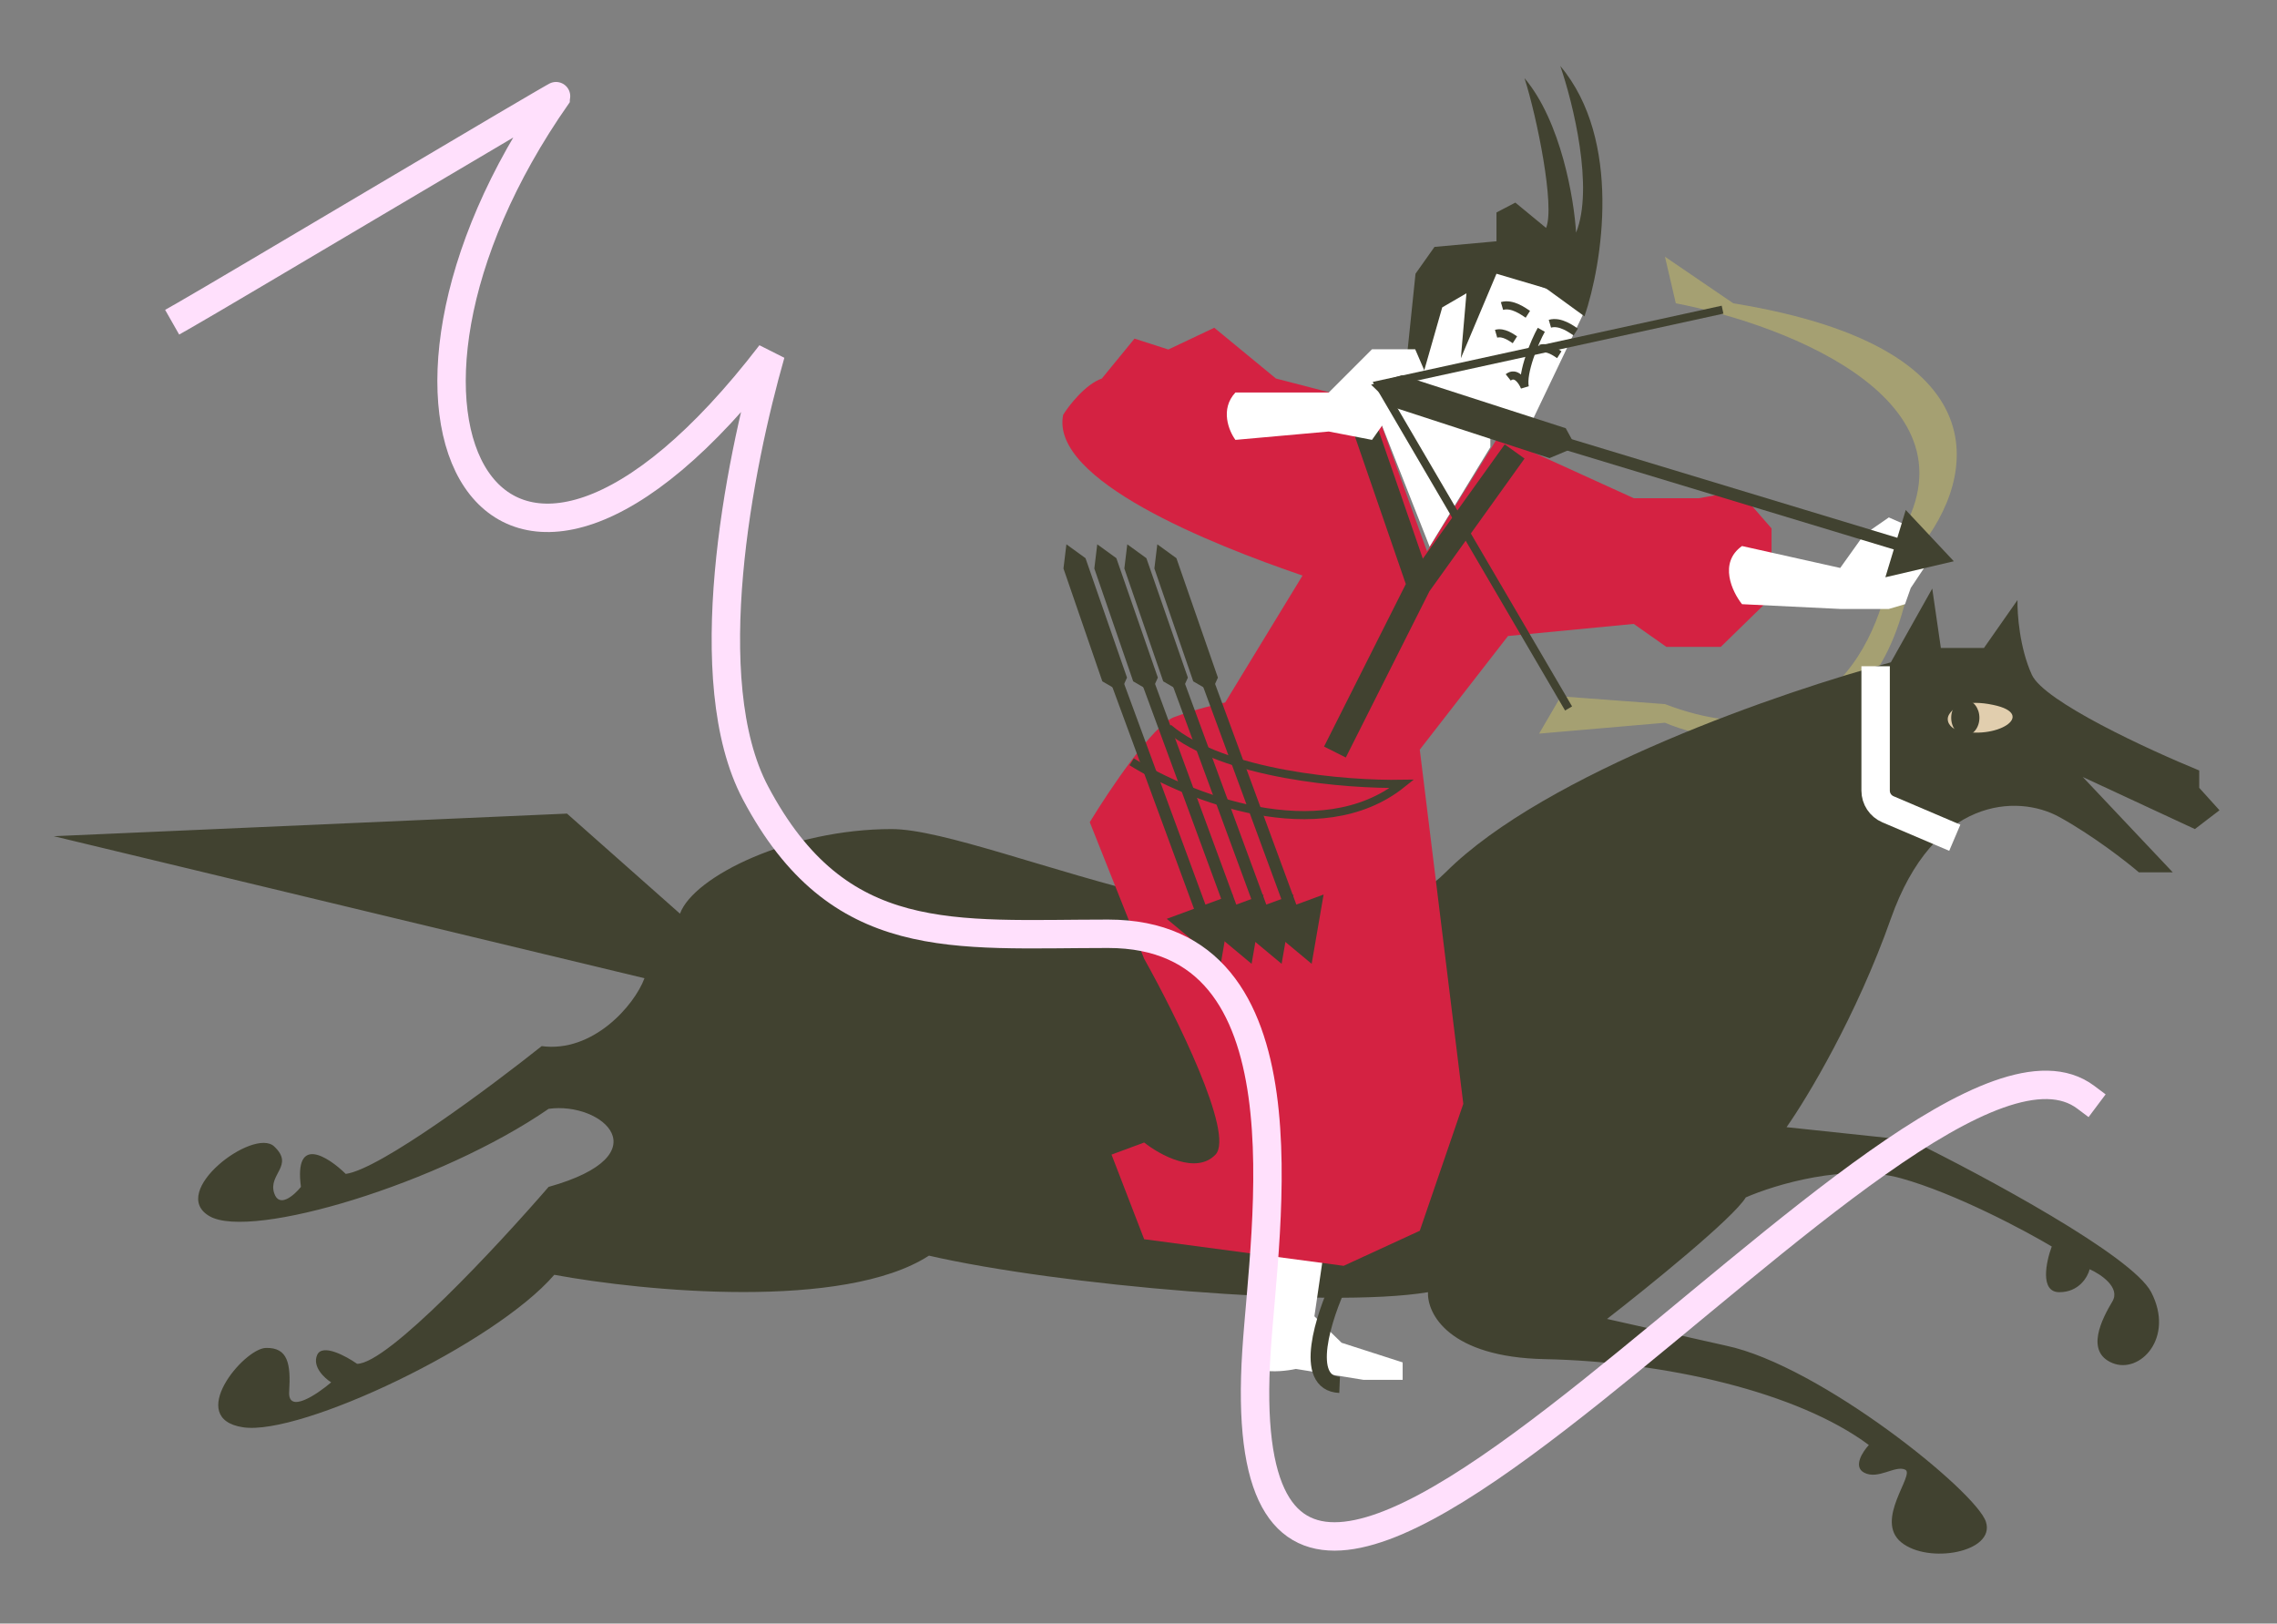<?xml version="1.0" encoding="UTF-8"?> <svg xmlns="http://www.w3.org/2000/svg" width="561" height="400" viewBox="0 0 561 400" fill="none"><rect x="0" y="0" width="561" height="400" fill="#808080" stroke="none"/><path d="M412.883 74.727L410.204 63.245L427.044 74.727C496.853 86.056 485.728 120.782 471.44 136.729C465.622 187.861 428.192 185.591 410.204 178.064L379.203 180.743L384.561 171.557L410.204 173.471C451.844 189.392 465.061 154.079 466.464 134.433C490.653 99.528 440.822 80.085 412.883 74.727Z" fill="#A5A072"></path><path d="M367.183 105.405V110.182L352.231 134.687L339.563 102.498L349.739 93.983L355.138 75.293L368.429 65.948L391.065 75.293L375.282 108.313L367.183 105.405Z" fill="white"></path><path d="M379.742 81.25C378.118 84.133 374.951 91.787 375.666 95.365C375.103 93.941 373.499 91.469 371.591 92.98" stroke="#414230" stroke-width="2"></path><path d="M384.174 87.392C383.429 86.917 381.399 85.363 379.537 85.906" stroke="#414230" stroke-width="2"></path><path d="M139.697 200.447L167.533 225.101C170.94 215.816 194.852 204.259 219.67 204.259C244.488 204.259 325.441 245.614 356.168 214.916C380.749 190.358 439.537 170.191 465.858 163.177L476.059 145.005L478.183 159.637H488.803L497.063 147.837C496.985 151.22 497.582 159.637 500.603 166.245C503.624 172.853 529.353 184.717 541.839 189.823V194.101L546.83 199.625L540.77 204.259L513.145 191.427L535.321 214.916H526.968C523.89 212.278 515.663 205.859 507.373 201.287C497.011 195.572 476.409 196.451 465.858 226.347C457.417 250.263 445.212 270.548 440.166 277.701L470.969 280.968C488.704 289.68 525.342 309.355 530.009 318.358C535.843 329.611 527.209 338.608 520.441 335.808C513.674 333.007 517.874 324.947 520.441 320.639C522.495 317.193 517.563 313.914 514.841 312.705C514.374 314.589 512.227 318.358 507.373 318.358C502.519 318.358 504.106 310.855 505.506 307.104C498.739 303.071 481.844 294.063 468.402 290.302C454.961 286.542 437.286 291.869 430.128 295.003C427.07 300.1 406.06 317.09 395.937 324.947L425.244 331.531C448.392 336.415 486.918 367.468 489.29 374.947C491.661 382.426 475.061 385.436 468.402 379.964C461.744 374.491 471.868 363.272 469.406 362.086C466.943 360.9 462.747 364.64 459.281 362.816C456.509 361.357 458.899 357.669 460.441 356.007C442.861 342.896 410.084 335.447 380.584 334.851C356.985 334.374 351.58 323.657 351.828 318.358C327.056 322.487 260.611 316.656 228.873 309.354C207.893 322.905 158.59 318.147 136.562 314.074C121.876 331.12 74.143 353.799 59.886 351.642C45.63 349.486 60.03 332.234 65.493 332.09C70.956 331.946 71.675 336.001 71.244 342.873C70.899 348.37 78.001 343.63 81.595 340.572C79.918 339.518 76.879 336.691 78.145 333.815C79.41 330.94 85.226 334.074 87.976 336.001C95.575 336.001 122.602 306.943 135.166 292.415C163.357 284.521 148.342 271.345 135.166 273.183C108.507 291.569 61.875 305.602 51.601 299.622C41.327 293.641 62.489 277.694 67.549 282.447C72.609 287.201 66.016 289.216 67.549 293.948C68.776 297.734 72.456 294.503 74.143 292.415C72.425 279.534 80.788 284.915 85.184 289.216C93.579 288.097 120.864 267.761 133.457 257.734C146.05 259.413 156.289 247.749 158.784 241.007L13.244 206.014L139.697 200.447Z" fill="#414230"></path><path d="M311.127 324.29V307.878L325.985 309.616L323.837 324.29L330.548 330.821L345.58 335.653V339.948H335.916L319.274 337.263C314.794 338.233 305.938 338.691 306.362 332.761C306.785 326.831 309.715 324.643 311.127 324.29Z" fill="white"></path><path d="M373.239 83.714C372.494 83.239 370.464 81.685 368.603 82.228" stroke="#414230" stroke-width="2"></path><path d="M376.429 77.429C375.404 76.776 372.615 74.64 370.056 75.387" stroke="#414230" stroke-width="2"></path><path d="M388.232 81.799C387.208 81.147 384.418 79.01 381.86 79.758" stroke="#414230" stroke-width="2"></path><path d="M261.942 102.189C258.666 118.272 298.277 134.057 320.912 141.801L301.851 173.073C299.865 173.47 294.584 174.741 289.342 176.647C284.1 178.553 273.259 194.715 268.494 202.558L281.896 236.213C289.739 250.21 304.233 279.457 299.468 284.461C294.703 289.464 285.768 284.56 281.896 281.483L273.855 284.461L281.896 305.309L331.038 311.861L349.801 303.224L360.523 271.952L349.801 184.688L371.543 156.692L402.517 153.714L410.559 159.373H423.961L436.47 147.162V130.185L428.428 120.953L418.6 122.74H402.517L369.16 107.55L351.588 135.844L338.484 99.509L314.36 93.254L299.17 80.746L287.853 86.107L279.514 83.426L271.472 93.254C267.422 94.684 263.431 99.807 261.942 102.189Z" fill="#D42242"></path><path d="M330.051 315.985C326.163 324.228 320.719 340.809 330.051 341.182" stroke="#414230" stroke-width="4"></path><path d="M429.191 134.525C423.366 138.659 426.764 145.799 429.191 148.853L453.384 150.027H465.363L469.356 148.853L470.765 144.859L476.403 136.404L474.993 131.706L465.363 127.478L459.256 131.706L453.384 139.927L429.191 134.525Z" fill="white"></path><path d="M359.92 88.266L361.297 72.259L355.332 75.729L350.135 93.919L346.15 92.533L348.749 67.44L353.426 60.83L368.698 59.444V52.341L373.349 49.916L380.918 56.153C383.135 50.886 378.719 29.012 375.601 19.253C384.609 29.924 387.825 49.078 388.307 57.32C392.745 46.333 387.567 25.372 384.423 16.265C399.735 34.463 394.777 64.963 390.384 77.939L380.918 71.054L368.698 67.44L359.92 88.266Z" fill="#414230"></path><path d="M336.662 106.567L349.609 144.111M349.609 144.111L373.171 111.228M349.609 144.111L328.895 185.28" stroke="#414230" stroke-width="6"></path><path d="M304.379 96.698C300.533 100.819 302.776 106.198 304.379 108.373L327.384 106.313L338.028 108.373L343.865 100.132V108.373H348.672L354.165 98.759L348.672 86.054H338.028L327.384 96.698H304.379Z" fill="white"></path><path d="M424.397 76.293L339.765 94.775L386.458 174.544" stroke="#414230" stroke-width="2"></path><path d="M462.11 164.141V194.785C462.11 196.789 463.307 198.6 465.151 199.385L481.613 206.397" stroke="white" stroke-width="7"></path><path d="M278.816 187.687C292.571 196.253 325.148 209.332 345.418 193.116C331.905 193.357 301.475 190.944 287.865 179.361" stroke="#414230" stroke-width="2"></path><path d="M481.379 138.279L469.532 125.643L464.512 142.22L481.379 138.279ZM346.776 99.088L468.023 135.802L468.893 132.931L347.645 96.216L346.776 99.088Z" fill="#414230"></path><path d="M300.765 237.457L303.709 220.389L287.455 226.373L300.765 237.457ZM263.804 141.407L294.693 225.307L297.508 224.27L266.62 140.37L263.804 141.407Z" fill="#414230"></path><path d="M308.366 237.457L311.311 220.389L295.057 226.373L308.366 237.457ZM271.406 141.407L302.294 225.307L305.109 224.27L274.221 140.37L271.406 141.407Z" fill="#414230"></path><path d="M315.764 237.457L318.708 220.389L302.454 226.373L315.764 237.457ZM278.803 141.407L309.692 225.307L312.507 224.27L281.619 140.37L278.803 141.407Z" fill="#414230"></path><path d="M323.161 237.457L326.106 220.389L309.852 226.373L323.161 237.457ZM286.201 141.407L317.09 225.307L319.905 224.27L289.016 140.37L286.201 141.407Z" fill="#414230"></path><path d="M385.764 105.501L388.288 110.129L381.767 112.864L343.694 100.453L337.804 94.773L345.376 92.459L385.764 105.501Z" fill="#414230"></path><path d="M277.669 166.946L276.075 170.472L271.588 167.861L262.015 140.067L262.737 134.104L267.443 137.517L277.669 166.946Z" fill="#414230"></path><path d="M285.27 166.946L283.676 170.472L279.189 167.861L269.617 140.067L270.338 134.104L275.044 137.517L285.27 166.946Z" fill="#414230"></path><path d="M292.668 166.946L291.074 170.472L286.587 167.861L277.014 140.067L277.736 134.104L282.442 137.517L292.668 166.946Z" fill="#414230"></path><path d="M300.066 166.946L298.471 170.472L293.985 167.861L284.412 140.067L285.134 134.104L289.839 137.517L300.066 166.946Z" fill="#414230"></path><path d="M491.128 173.675C484.485 172.27 481.414 174.004 480.193 176.055C479.288 177.575 480.467 179.339 482.165 179.834C491.676 182.609 502.163 176.009 491.128 173.675Z" fill="#E1CEAE"></path><ellipse cx="484.207" cy="176.835" rx="3.474" ry="4.381" fill="#414230"></ellipse><path d="M45.455 77.652C55.267 72.071 137.354 23.181 137.217 23.593C82.127 102.259 121.807 175.773 189.882 87.188C182.045 114.617 171.545 167.787 186.128 195.332C206.585 233.975 234.805 230.056 273.019 230.056C323.762 230.056 311.568 301.781 309.564 332.956C300.464 474.507 471.043 238.194 513.875 270.319" stroke="#FFE0FC" stroke-width="7" stroke-linecap="square"></path></svg> 